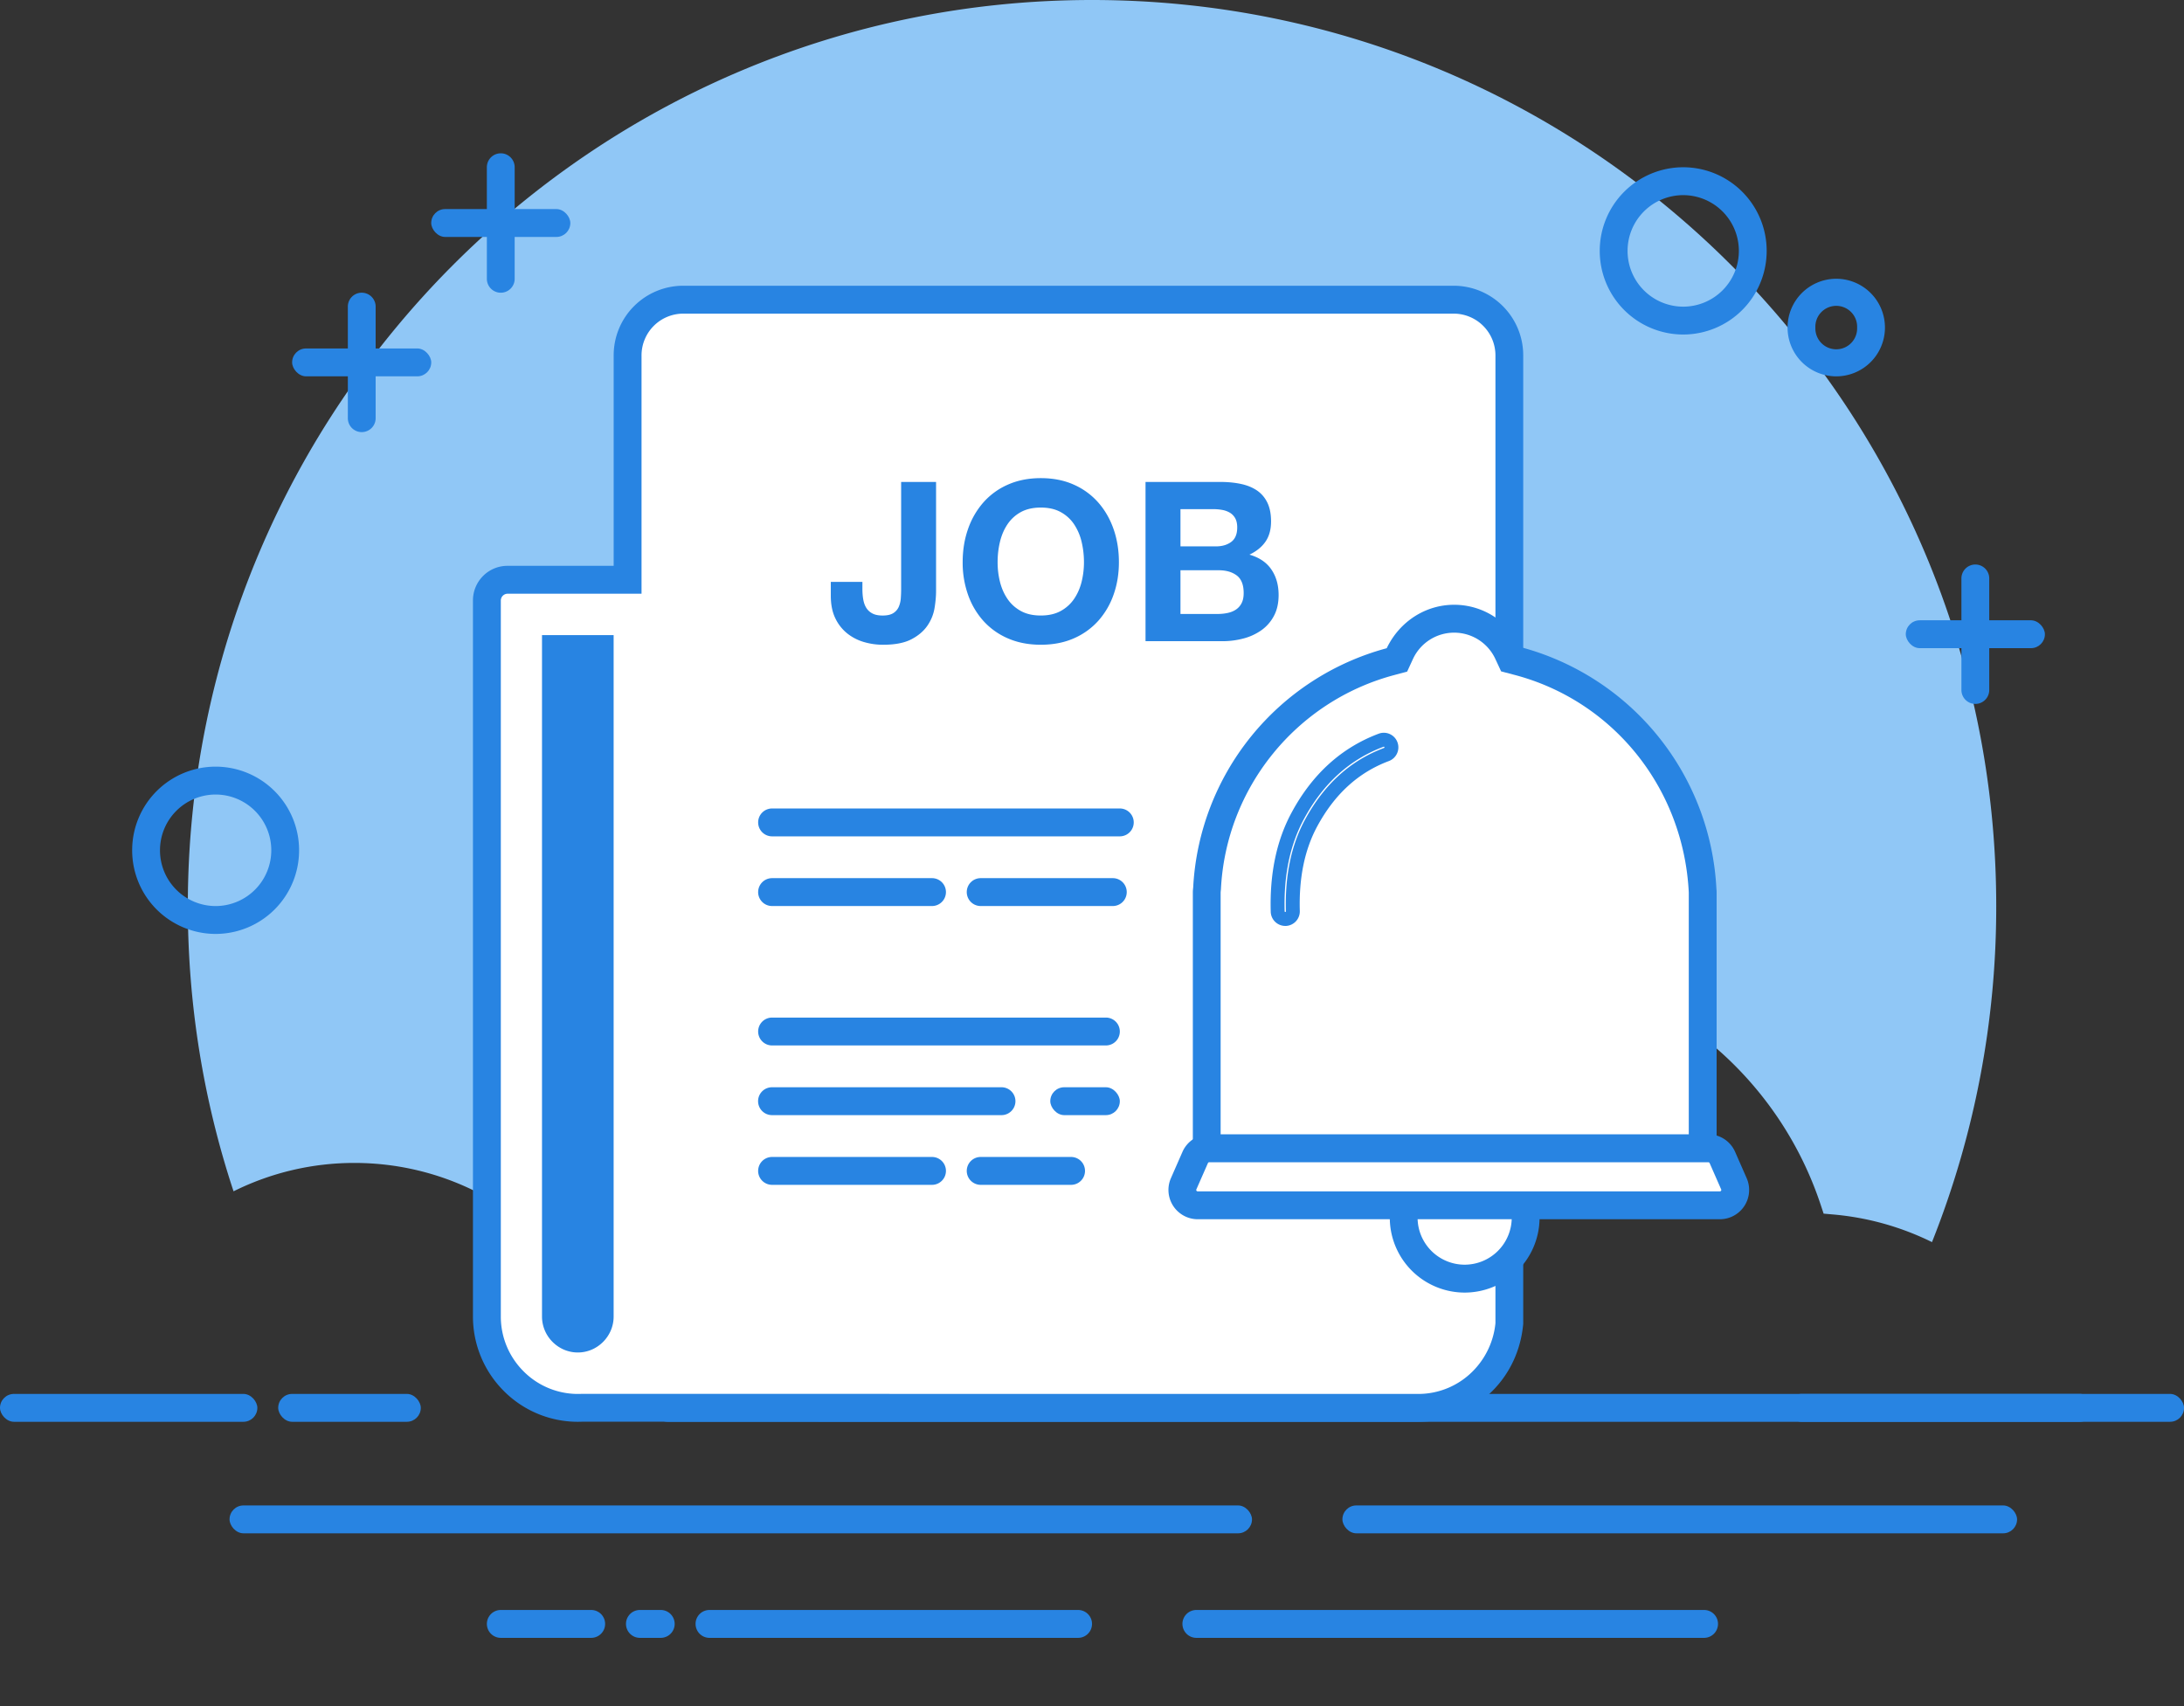 <svg xmlns="http://www.w3.org/2000/svg" fill="none" viewBox="0 0 128 100"><rect x="0" y="0" width="128" height="100" fill="#333333" stroke="none"/><path fill="#90C7F6" fill-rule="evenodd" d="M113.23 72.804a53.06 53.06 0 0 0 3.765-19.698C116.995 23.776 93.269 0 64.001 0 34.734 0 11.008 23.776 11.008 53.106c0 5.842.94 11.463 2.68 16.72a15.875 15.875 0 0 1 7.083-1.663c5.104 0 9.812 2.423 12.851 6.474l.498.664.655-.511a7.989 7.989 0 0 1 4.936-1.697c1.744 0 3.402.557 4.774 1.574l.837.62.4-.962c2.531-6.07 8.464-10.106 15.142-10.106 2.673 0 5.252.641 7.57 1.852l.654.341.405-.619c3.824-5.858 10.327-9.461 17.443-9.461 9.043 0 16.97 5.828 19.774 14.293l.169.51.535.047c2.064.177 4.029.74 5.816 1.622Z" clip-rule="evenodd"/><rect width="15.083" height="1.634" y="81.701" fill="#2884E2" rx=".817"/><path fill="#2884E2" fill-rule="evenodd" d="M38.32 82.518c0-.451.366-.817.817-.817h82.748a.817.817 0 1 1 0 1.634H39.137a.817.817 0 0 1-.817-.817Z" clip-rule="evenodd"/><rect width="39.541" height="1.634" x="78.676" y="88.238" fill="#2884E2" rx=".817"/><rect width="59.924" height="1.634" x="13.453" y="88.238" fill="#2884E2" rx=".817"/><rect width="23.236" height="1.634" x="104.766" y="81.701" fill="#2884E2" rx=".817"/><rect width="8.357" height="1.634" x="16.305" y="81.701" fill="#2884E2" rx=".817"/><path fill="#2884E2" fill-rule="evenodd" d="M69.3 95.182c0-.451.367-.817.818-.817h29.754a.816.816 0 1 1 0 1.634H70.118a.817.817 0 0 1-.817-.817Zm-28.534 0c0-.451.365-.817.817-.817h21.601a.817.817 0 0 1 0 1.634H41.583a.817.817 0 0 1-.817-.817Zm-12.231 0c0-.451.366-.817.817-.817h5.296a.817.817 0 0 1 0 1.634h-5.296a.817.817 0 0 1-.817-.817Zm8.153 0c0-.451.365-.817.816-.817h1.22a.817.817 0 0 1 0 1.634h-1.22a.817.817 0 0 1-.816-.817Z" clip-rule="evenodd"/><path fill="#2884E2" d="M35.966 33.164v-12.33a4.08 4.08 0 0 1 4.076-4.086h45.154a4.08 4.08 0 0 1 4.077 4.085v56.763c-.14 1.545-.782 2.903-1.804 3.929a6.12 6.12 0 0 1-4.344 1.81l-48.998-.005a6.12 6.12 0 0 1-4.604-1.805 6.162 6.162 0 0 1-1.804-4.358V35.195c0-1.121.906-2.03 2.024-2.03h6.223Z"/><path fill="#fff" fill-rule="evenodd" d="M87.645 20.834a2.449 2.449 0 0 0-2.446-2.451H40.044a2.448 2.448 0 0 0-2.445 2.45V34.8h-7.834a.4.4 0 0 0-.413.397v41.971c0 1.215.482 2.356 1.327 3.204a4.492 4.492 0 0 0 3.415 1.326l49.033.005a4.492 4.492 0 0 0 3.19-1.331 4.64 4.64 0 0 0 1.328-2.814V20.834Z" clip-rule="evenodd"/><path fill="#2884E2" fill-rule="evenodd" d="M31.766 37.225v39.94c0 .563.224 1.093.618 1.488s.921.62 1.48.62c.56 0 1.088-.225 1.481-.62.394-.395.619-.925.619-1.487V37.225h-4.198Zm12.668 10.979c0-.452.365-.817.817-.817h20.378a.817.817 0 0 1 0 1.634H45.251a.817.817 0 0 1-.817-.817Zm-.004 16.34c0-.452.365-.817.817-.817h13.449a.817.817 0 0 1 0 1.634h-13.45a.817.817 0 0 1-.816-.817Z" clip-rule="evenodd"/><rect width="4.076" height="1.634" x="61.555" y="63.727" fill="#2884E2" rx=".817"/><path fill="#2884E2" fill-rule="evenodd" d="M44.434 52.288c0-.451.365-.817.817-.817h9.372a.817.817 0 1 1 0 1.634H45.25a.817.817 0 0 1-.817-.817Zm0 8.172c0-.452.365-.817.817-.817h19.563a.817.817 0 1 1 0 1.634H45.251a.817.817 0 0 1-.817-.817Zm12.226-8.172c0-.451.366-.817.817-.817h7.742a.817.817 0 1 1 0 1.634h-7.742a.817.817 0 0 1-.817-.817ZM44.434 68.63c0-.452.365-.817.817-.817h9.372a.817.817 0 1 1 0 1.634H45.25a.817.817 0 0 1-.817-.818Zm12.226 0c0-.452.366-.817.817-.817h5.296a.817.817 0 0 1 0 1.634h-5.296a.817.817 0 0 1-.817-.818Zm-1.799-33.99c0 .305-.03.641-.09 1.007-.062.366-.2.708-.418 1.026-.218.318-.53.584-.94.798-.408.213-.96.32-1.656.32a3.95 3.95 0 0 1-1.135-.163 2.837 2.837 0 0 1-.978-.51 2.523 2.523 0 0 1-.692-.89c-.174-.361-.26-.799-.26-1.313v-.81h1.852v.418c0 .226.017.435.052.627.035.192.096.355.183.49a.916.916 0 0 0 .358.32c.152.08.35.118.594.118.27 0 .478-.048.626-.143a.825.825 0 0 0 .32-.373 1.54 1.54 0 0 0 .117-.497c.013-.178.02-.35.02-.516v-6.301h2.047v6.392Zm3.607-1.687c0 .392.045.773.137 1.144.091.37.237.703.437 1 .2.296.46.533.782.712.322.179.714.268 1.174.268.461 0 .853-.09 1.174-.268a2.24 2.24 0 0 0 .783-.712c.2-.297.346-.63.437-1 .091-.37.137-.752.137-1.144 0-.41-.046-.806-.137-1.19a3.154 3.154 0 0 0-.437-1.026c-.2-.3-.46-.54-.783-.719-.321-.179-.713-.268-1.174-.268-.46 0-.852.09-1.174.268a2.218 2.218 0 0 0-.782.719c-.2.3-.346.643-.437 1.026-.092.384-.137.78-.137 1.19Zm-2.048 0c0-.697.104-1.344.313-1.94a4.663 4.663 0 0 1 .9-1.563 4.115 4.115 0 0 1 1.441-1.046c.57-.252 1.212-.379 1.925-.379.721 0 1.365.127 1.93.38a4.13 4.13 0 0 1 1.435 1.045c.391.445.691.965.9 1.562.209.597.313 1.245.313 1.942 0 .68-.104 1.313-.313 1.902a4.548 4.548 0 0 1-.9 1.536 4.14 4.14 0 0 1-1.435 1.026c-.565.248-1.209.372-1.93.372-.714 0-1.355-.124-1.925-.372a4.124 4.124 0 0 1-1.44-1.026 4.545 4.545 0 0 1-.901-1.536 5.649 5.649 0 0 1-.313-1.902Zm12.765-.928h2.074c.365 0 .665-.087.9-.262.234-.174.352-.457.352-.85 0-.217-.04-.396-.117-.535a.868.868 0 0 0-.314-.327 1.317 1.317 0 0 0-.45-.163 2.97 2.97 0 0 0-.528-.046h-1.917v2.183Zm-2.048-3.777h4.383c.443 0 .848.04 1.213.118.365.078.678.207.94.385.26.179.462.416.606.713.143.296.215.662.215 1.098 0 .47-.107.863-.32 1.176-.213.314-.528.571-.946.772.575.165 1.003.455 1.285.869.283.414.424.913.424 1.497 0 .47-.09.878-.274 1.222a2.381 2.381 0 0 1-.737.843 3.23 3.23 0 0 1-1.056.484 4.752 4.752 0 0 1-1.22.157h-4.513v-9.334Zm2.048 7.738h2.191c.2 0 .391-.02.574-.059.183-.039.343-.104.483-.196a.986.986 0 0 0 .332-.373c.083-.156.124-.357.124-.6 0-.48-.135-.822-.404-1.027-.27-.205-.626-.307-1.07-.307h-2.23v2.562Z" clip-rule="evenodd"/><path fill="#2884E2" d="M85.842 75.762a4.394 4.394 0 0 1-4.389-4.399 4.394 4.394 0 0 1 4.39-4.398 4.394 4.394 0 0 1 4.388 4.398 4.394 4.394 0 0 1-4.389 4.399Z"/><path fill="#fff" fill-rule="evenodd" d="M85.84 74.127a2.762 2.762 0 0 0 2.76-2.765 2.762 2.762 0 0 0-2.76-2.764 2.762 2.762 0 0 0-2.758 2.764 2.762 2.762 0 0 0 2.759 2.765Z" clip-rule="evenodd"/><path fill="#2884E2" fill-rule="evenodd" d="M85.227 35.447c1.674 0 3.188.97 3.89 2.482a15.468 15.468 0 0 1 11.479 14.174c.008.067.012.135.012.203V69.27c0 .948-.768 1.716-1.715 1.716H71.626a1.716 1.716 0 0 1-1.716-1.716V52.306c0-.08.005-.147.02-.28a15.35 15.35 0 0 1 11.343-14.032c.754-1.567 2.273-2.547 3.954-2.547Z" clip-rule="evenodd"/><path fill="#fff" d="m82.808 38.631-.337.733-.778.209c-5.732 1.536-9.848 6.62-10.137 12.559a3.9 3.9 0 0 0-.017.175V69.27c0 .045.038.083.085.083h27.267a.084.084 0 0 0 .085-.083V52.307c-.306-6.128-4.445-11.235-10.218-12.751l-.78-.205-.34-.731a2.658 2.658 0 0 0-2.413-1.538 2.658 2.658 0 0 0-2.417 1.55Z"/><path fill="#2884E2" d="M70.876 66.486h29.243c.681 0 1.299.403 1.573 1.028l.677 1.542a1.717 1.717 0 0 1-1.573 2.407H70.199a1.718 1.718 0 0 1-1.574-2.407l.677-1.542a1.718 1.718 0 0 1 1.574-1.028Z"/><path fill="#fff" fill-rule="evenodd" d="M70.874 68.121a.088.088 0 0 0-.08.051l-.678 1.543a.078.078 0 0 0-.007.032c0 .045.039.083.088.083h30.597a.094.094 0 0 0 .037-.008.081.081 0 0 0 .044-.107l-.677-1.543a.087.087 0 0 0-.081-.05H70.874Z" clip-rule="evenodd"/><path fill="#2884E2" fill-rule="evenodd" d="M75.352 54.272a.854.854 0 0 0 .827-.88c-.056-1.943.284-3.587 1.014-4.943 1.024-1.903 2.42-3.173 4.207-3.842a.857.857 0 0 0 .502-1.1.851.851 0 0 0-1.096-.504c-2.183.816-3.895 2.37-5.112 4.632-.879 1.632-1.283 3.57-1.219 5.806a.854.854 0 0 0 .877.83Zm1.123-6.212c-.802 1.49-1.171 3.276-1.111 5.354 0 .022-.016.04-.036.04a.038.038 0 0 1-.038-.037c-.06-2.099.315-3.897 1.122-5.395 1.126-2.092 2.687-3.51 4.68-4.254a.036.036 0 0 1 .046.022.04.04 0 0 1-.022.05c-1.98.74-3.525 2.148-4.64 4.22Zm17.283-33.355a4.897 4.897 0 0 0 4.892 4.902 4.897 4.897 0 0 0 4.891-4.902 4.897 4.897 0 0 0-4.891-4.902 4.897 4.897 0 0 0-4.892 4.902Zm8.153 0a3.265 3.265 0 0 1-3.261 3.269 3.265 3.265 0 0 1-3.261-3.268 3.265 3.265 0 0 1 3.26-3.268 3.265 3.265 0 0 1 3.262 3.268ZM7.746 49.838a4.897 4.897 0 0 0 4.892 4.902 4.897 4.897 0 0 0 4.891-4.902 4.897 4.897 0 0 0-4.891-4.903 4.897 4.897 0 0 0-4.892 4.903Zm8.153 0a3.265 3.265 0 0 1-3.26 3.268 3.265 3.265 0 0 1-3.262-3.268 3.265 3.265 0 0 1 3.261-3.268 3.265 3.265 0 0 1 3.261 3.268ZM104.766 19.2a2.856 2.856 0 0 0 2.853 2.859 2.857 2.857 0 0 0 2.854-2.86 2.857 2.857 0 0 0-2.854-2.86 2.856 2.856 0 0 0-2.853 2.86Zm4.076 0a1.224 1.224 0 1 1-2.446 0 1.224 1.224 0 1 1 2.446 0Z" clip-rule="evenodd"/><rect width="8.153" height="1.634" x="111.695" y="36.357" fill="#2884E2" rx=".817"/><path fill="#2884E2" fill-rule="evenodd" d="M115.771 33.088c.45 0 .815.365.815.815v6.54a.815.815 0 0 1-1.631 0v-6.54c0-.45.365-.815.816-.815Z" clip-rule="evenodd"/><rect width="8.153" height="1.634" x="17.121" y="20.424" fill="#2884E2" rx=".817"/><path fill="#2884E2" fill-rule="evenodd" d="M21.2 17.156c.45 0 .816.365.816.816v6.54a.815.815 0 0 1-1.63 0v-6.54c0-.45.364-.816.814-.816Z" clip-rule="evenodd"/><rect width="8.153" height="1.634" x="25.273" y="12.254" fill="#2884E2" rx=".817"/><path fill="#2884E2" fill-rule="evenodd" d="M29.349 8.986c.45 0 .815.365.815.816v6.54a.815.815 0 0 1-1.63 0v-6.54c0-.45.364-.816.815-.816Z" clip-rule="evenodd"/></svg>